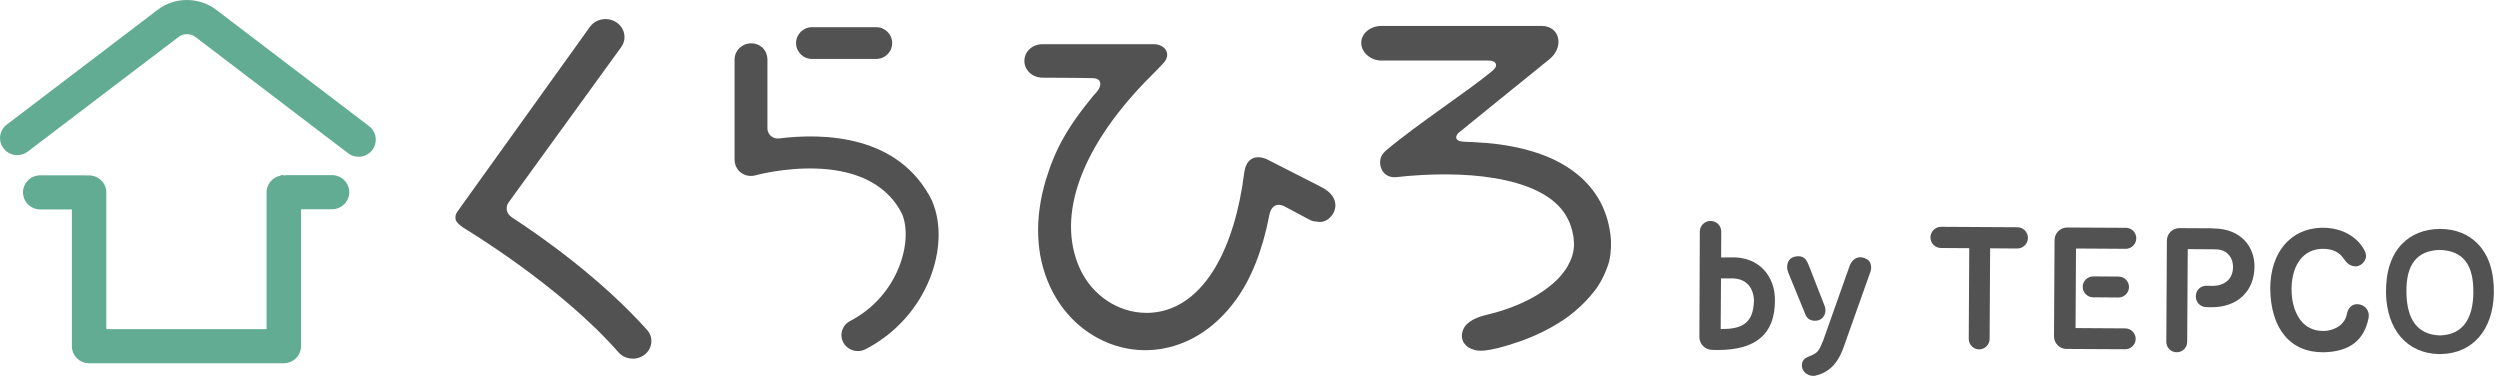 <svg width="400" height="61" viewBox="0 0 400 61" fill="none" xmlns="http://www.w3.org/2000/svg">
<g clip-path="url(#clip0_28_6)">
<path d="M14.25 58.12C12.73 58.12 11.5 56.89 11.5 55.39V33.51H6.43C4.91 33.51 3.68 32.28 3.68 30.78C3.68 29.28 4.92 28.05 6.43 28.05H13.67C13.67 28.05 13.74 28.05 13.97 28.08C14.13 28.06 14.19 28.06 14.19 28.06C15.77 28.06 17.01 29.26 17.01 30.78V52.66H42.65V30.78C42.65 29.43 43.65 28.3 44.95 28.09V27.99L45.43 28.05H45.57C45.68 28.03 45.78 28.02 45.89 28.02H53.13C54.65 28.02 55.88 29.25 55.88 30.75C55.88 32.25 54.64 33.48 53.13 33.48H48.16V55.39C48.16 56.9 46.92 58.12 45.41 58.12H14.25ZM57.37 25.08C56.76 25.08 56.18 24.89 55.7 24.52L31.21 5.87C30.87 5.61 30.41 5.47 29.92 5.47C29.43 5.47 28.97 5.61 28.63 5.87L4.43 24.26C3.94 24.63 3.37 24.82 2.76 24.82C1.9 24.82 1.1 24.43 0.58 23.76C0.13 23.18 -0.07 22.46 0.03 21.74C0.13 21.01 0.5 20.37 1.09 19.93L25.27 1.53C26.57 0.54 28.22 0 29.91 0C31.6 0 33.25 0.55 34.56 1.54L59.05 20.18C59.63 20.62 60.01 21.27 60.1 22C60.19 22.72 60 23.44 59.55 24.02C59.02 24.7 58.23 25.08 57.37 25.08Z" fill="#63AC94"/>
<path d="M277.32 41.18C277.22 41.18 276.85 41.18 276.44 41.18C276.08 41.18 275.68 41.18 275.38 41.2L275.4 37.06C275.4 36.61 275.23 36.18 274.91 35.86C274.59 35.53 274.15 35.35 273.67 35.35C272.74 35.35 271.98 36.11 271.97 37.04L271.9 53.91C271.9 55.02 272.76 55.93 273.87 55.98C274.21 55.98 274.54 56 274.86 56C280.97 56 283.96 53.43 283.99 48.16C284.03 46.16 283.37 44.35 282.13 43.07C280.93 41.84 279.27 41.19 277.32 41.17V41.18ZM275.33 52.65H275.31L275.36 44.54C275.95 44.54 276.67 44.54 277.06 44.54H277.31C280.56 44.69 280.63 47.73 280.63 48.07C280.56 51.88 278.56 52.65 275.34 52.65H275.33Z" fill="#535253"/>
<path d="M297.46 41.17C296.76 41.27 296.24 41.75 295.93 42.57L291.71 54.48C291.08 56.03 290.87 56.38 289.92 56.83C289.82 56.88 289.72 56.91 289.58 56.97C289.06 57.17 288.27 57.48 288.3 58.51C288.33 59.52 289.27 60.14 290.13 60.14C290.27 60.14 290.41 60.12 290.52 60.09C293.14 59.45 294.19 57.58 294.88 55.83L299.3 43.39C299.46 42.88 299.41 42.11 298.99 41.7C298.61 41.32 297.96 41.1 297.46 41.18V41.17Z" fill="#535253"/>
<path d="M290.37 51.32H290.42C290.85 51.32 291.28 51.16 291.51 50.93C291.85 50.65 292.31 49.91 291.93 48.92L289.39 42.41L289.35 42.32C289.06 41.67 288.76 41 287.74 41H287.67C287.55 41 286.74 41.02 286.29 41.6C285.84 42.18 285.89 42.99 286.08 43.51L288.91 50.42C289.16 50.99 289.7 51.32 290.36 51.32H290.37Z" fill="#535253"/>
<path d="M322.78 36.359L310.57 36.289C309.64 36.289 308.88 37.049 308.87 37.979C308.87 38.429 309.04 38.859 309.36 39.179C309.68 39.499 310.1 39.679 310.56 39.679L315.08 39.709L315 54.219C315 55.139 315.74 55.899 316.66 55.899H316.67C317.57 55.899 318.34 55.139 318.34 54.239L318.42 39.729L322.77 39.759C323.7 39.759 324.46 38.999 324.47 38.069C324.47 37.129 323.72 36.369 322.78 36.359Z" fill="#535253"/>
<path d="M334.9 44.231C333.98 44.231 333.23 44.981 333.23 45.891C333.23 46.331 333.4 46.751 333.72 47.071C334.04 47.391 334.46 47.571 334.9 47.571L338.97 47.601C339.87 47.601 340.64 46.841 340.64 45.941C340.64 45.491 340.47 45.071 340.16 44.751C339.85 44.431 339.42 44.261 338.98 44.251L334.91 44.221L334.9 44.231Z" fill="#535253"/>
<path d="M341.81 38.14C341.81 37.69 341.64 37.27 341.33 36.95C341.02 36.63 340.59 36.45 340.15 36.45L330.74 36.4C329.64 36.4 328.74 37.3 328.73 38.4L328.64 53.81C328.64 54.92 329.53 55.82 330.63 55.83L340.04 55.88C340.94 55.88 341.71 55.12 341.71 54.22C341.71 53.32 340.97 52.54 340.05 52.54L332.09 52.49L332.16 39.76L340.13 39.81C341.03 39.81 341.8 39.05 341.8 38.15L341.81 38.14Z" fill="#535253"/>
<path d="M377.16 48.66C376.31 48.66 375.67 49.279 375.49 50.279C375.23 51.77 373.72 52.889 371.9 52.95H371.71C370.4 52.95 369.31 52.52 368.47 51.669C367.28 50.469 366.62 48.469 366.65 46.179C366.7 42.279 368.6 39.84 371.62 39.809C373.21 39.809 374.28 40.319 375 41.4C375.41 41.989 375.92 42.609 376.96 42.62C377.46 42.599 377.96 42.289 378.28 41.819C378.57 41.389 378.64 40.9 378.49 40.48C378 39.08 375.93 36.44 371.62 36.44H371.47C366.5 36.55 363.27 40.359 363.24 46.139C363.29 52.539 366.42 56.359 371.61 56.359H371.91C375.95 56.239 378.26 54.45 378.97 50.889C379.09 50.34 378.96 49.779 378.61 49.349C378.26 48.919 377.75 48.679 377.16 48.669V48.66Z" fill="#535253"/>
<path d="M354.12 36.53L348.71 36.5C347.59 36.5 346.71 37.38 346.7 38.5L346.61 54.68C346.61 55.62 347.34 56.36 348.28 56.36C349.22 56.36 349.95 55.61 349.95 54.7L350.04 39.86L354.4 39.89C355.31 39.89 356.03 40.16 356.53 40.69C357.04 41.22 357.31 42 357.28 42.84C357.23 44.63 355.96 45.74 353.99 45.74L353.04 45.72C352.37 45.72 351.79 46.07 351.51 46.63C351.1 47.46 351.51 48.22 351.53 48.25C351.83 48.8 352.4 49.14 353.03 49.14L353.85 49.16C358 49.16 360.69 46.6 360.72 42.65C360.74 39.63 358.7 36.57 354.12 36.55V36.53Z" fill="#535253"/>
<path d="M396.44 39.001C394.95 37.471 392.9 36.651 390.52 36.631H390.29C387.89 36.661 385.84 37.481 384.35 39.001C382.58 40.811 381.71 43.481 381.76 46.941C381.91 52.791 385.13 56.511 390.18 56.651H390.61C395.65 56.511 398.87 52.791 399.02 46.941C399.07 43.481 398.2 40.811 396.43 39.001H396.44ZM395.74 46.841C395.67 51.211 393.91 53.501 390.51 53.661H390.27C386.86 53.501 385.1 51.211 385.03 46.841C384.94 42.321 386.7 40.081 390.37 39.991C394.06 40.091 395.81 42.331 395.73 46.841H395.74Z" fill="#535253"/>
<path d="M129.91 9.43H140.21C141.61 9.43 142.75 8.29 142.75 6.89C142.75 5.49 141.61 4.35 140.21 4.35H129.91C128.51 4.35 127.37 5.49 127.37 6.89C127.37 8.29 128.51 9.43 129.91 9.43Z" fill="#535253"/>
<path d="M149.12 32.11C143.86 21.5 131.68 21.27 124.66 22.15C123.67 22.27 122.79 21.52 122.79 20.55V9.54C122.74 7.74 121.37 6.93 120.25 6.93H120.21C118.73 6.93 117.53 8.09 117.53 9.53V25.53C117.53 26.15 117.73 26.75 118.13 27.23C118.82 28.03 119.89 28.33 120.88 28.05C121.06 28 138.77 23.15 144.34 34.25C146.13 38.56 143.8 47.31 136.02 51.36C134.74 52.03 134.26 53.57 134.94 54.82C135.41 55.68 136.32 56.17 137.26 56.17C137.68 56.17 138.1 56.07 138.5 55.87C148.52 50.66 152.16 39.23 149.16 32.23C149.14 32.19 149.12 32.15 149.1 32.1H149.12V32.11Z" fill="#535253"/>
<path d="M257.76 39.21V38.53C257.75 38.39 257.73 38.25 257.72 38.1C257.72 38.03 257.71 37.95 257.7 37.89L257.67 37.55C257.66 37.44 257.65 37.34 257.63 37.25L257.53 36.63C257.35 35.69 257.15 34.92 256.88 34.2C256.78 33.89 256.64 33.59 256.51 33.26L256.41 33.03L256.32 32.85C256.16 32.52 256 32.2 255.82 31.9V31.88C255.63 31.56 255.43 31.26 255.22 30.94L255.13 30.81L255.08 30.75C254.84 30.42 254.6 30.11 254.34 29.81C253.78 29.16 253.19 28.56 252.56 28.04C251.4 27.06 250.03 26.2 248.51 25.48C247.77 25.14 247.05 24.85 246.37 24.61C245.66 24.36 244.93 24.14 244.21 23.95C242.89 23.6 241.48 23.32 239.89 23.1C238.54 22.92 237.14 22.8 235.6 22.73C234.8 22.7 235.08 22.71 234.3 22.68C232.67 22.62 232.81 21.76 233.4 21.23C233.67 20.99 245.27 11.61 247.83 9.54C250.35 7.58 249.62 4.15 246.66 4.15H221.04C219.26 4.15 217.8 5.33 217.8 6.85C217.8 8.37 219.26 9.69 221.04 9.69H238.11C239.26 9.64 239.82 10.38 238.93 11.2C238.63 11.48 238.65 11.44 238.62 11.47C234.86 14.59 226.67 19.93 221.77 24.07C221.77 24.07 221.77 24.08 221.75 24.09C221.64 24.18 221.54 24.29 221.45 24.4C221.45 24.41 221.43 24.42 221.43 24.42C220.21 25.57 220.81 28.49 223.27 28.35H223.3C223.4 28.35 223.49 28.35 223.59 28.33L224.14 28.27L224.61 28.22C224.93 28.19 225.25 28.16 225.58 28.13C226.21 28.08 226.87 28.03 227.53 28C228.69 27.94 229.87 27.9 231.05 27.9H231.43C234.28 27.92 236.78 28.11 239.09 28.5C241.82 28.95 244.16 29.65 246.04 30.59C247.12 31.12 248.05 31.73 248.8 32.4C249.18 32.73 249.54 33.09 249.87 33.51C250 33.66 250.1 33.81 250.21 33.95C250.25 34 250.29 34.06 250.33 34.11V34.13L250.35 34.15C250.39 34.21 250.42 34.27 250.46 34.33C250.55 34.47 250.64 34.62 250.72 34.78C250.81 34.93 250.88 35.08 250.95 35.23C250.98 35.3 251.01 35.36 251.05 35.43V35.45L251.07 35.47C251.1 35.54 251.13 35.62 251.16 35.69C251.22 35.84 251.28 35.99 251.33 36.16C251.48 36.59 251.6 37.06 251.71 37.66L251.77 38.03C251.79 38.12 251.79 38.19 251.79 38.25V38.43C251.79 38.43 251.81 38.5 251.81 38.54C251.81 38.62 251.83 38.71 251.83 38.79V39.49L251.79 39.84V39.86C251.77 39.96 251.75 40.07 251.73 40.17L251.7 40.36L251.65 40.54C251.62 40.64 251.6 40.74 251.58 40.85V40.87L251.46 41.2L251.41 41.36V41.38C251.41 41.38 251.37 41.46 251.35 41.49L251.33 41.54L251.19 41.87C250.96 42.34 250.75 42.76 250.45 43.17C250.35 43.33 250.23 43.48 250.12 43.62C250.08 43.68 250.03 43.73 250 43.78C249.94 43.87 249.87 43.94 249.81 44.01C249.78 44.04 249.75 44.07 249.73 44.1C249.73 44.1 249.67 44.18 249.64 44.22C249.58 44.29 249.53 44.35 249.46 44.42L249.18 44.7L249.03 44.85L248.87 44.99L248.57 45.27C248.5 45.33 248.43 45.39 248.36 45.45C248.32 45.48 248.28 45.51 248.24 45.55C246.62 46.93 244.54 48.11 242.08 49.07C240.96 49.51 239.77 49.89 238.57 50.19C238.4 50.23 238.23 50.27 238.06 50.32C237.64 50.42 237.24 50.52 236.84 50.66C236.59 50.75 236.3 50.85 236.02 50.99C235.76 51.11 235.49 51.24 235.24 51.43L234.97 51.63C234.49 51.98 234.16 52.48 234 53.05C233.61 54.46 234.42 55.57 235.83 55.96C236.28 56.09 237.48 56.61 243.25 54.6C246.42 53.5 249.78 51.68 251.94 49.84C253.26 48.72 254.13 47.79 255.11 46.56C256.75 44.52 257.47 41.81 257.47 41.81L257.59 41.17L257.69 40.5C257.71 40.31 257.72 40.12 257.73 39.93L257.76 39.5V39.2H257.77L257.76 39.21Z" fill="#535253"/>
<path d="M211.17 29.8L202.65 25.46C202.18 25.26 201.72 25.16 201.3 25.16C200.07 25.16 199.28 26.04 199.08 27.63C197.53 39.86 192.77 48.36 185.67 49.83C184.94 49.98 184.2 50.06 183.45 50.06C178.94 50.06 174.76 47.29 172.79 42.99C168.88 34.44 173.09 23.13 184.35 11.96C184.74 11.57 185.84 10.46 186.2 10.04C186.72 9.45 186.87 8.81 186.65 8.23C186.37 7.53 185.56 7.07 184.58 7.07H166.83C165.18 7.06 163.9 8.24 163.9 9.74C163.9 11.24 165.19 12.43 166.84 12.43C166.91 12.43 173.77 12.46 174.92 12.51C175.65 12.55 175.91 12.86 176 13.12C176.17 13.59 175.91 14.26 175.3 14.91C175.28 14.94 174.85 15.41 174.84 15.43C170.84 20.28 168.82 23.89 167.35 28.74C165.49 34.92 165.7 40.81 167.97 45.77C169.63 49.39 172.27 52.26 175.6 54.07C178.01 55.37 180.57 56.03 183.23 56.03C184.22 56.03 185.22 55.94 186.2 55.75C190.67 54.9 194.66 52.22 197.74 47.98C200.19 44.61 202 40.08 203.1 34.39C203.3 33.36 203.84 32.77 204.59 32.77C204.92 32.77 205.28 32.88 205.67 33.1L209.61 35.2C209.94 35.36 210.3 35.45 210.66 35.45C212.36 35.88 213.83 34.1 213.65 32.59C213.49 31.23 212.4 30.41 211.16 29.8H211.17Z" fill="#535253"/>
<path d="M81.84 34.721C81.03 34.191 80.82 33.141 81.38 32.381L99.38 7.551C100.33 6.251 99.99 4.461 98.61 3.561C98.1 3.231 97.51 3.051 96.89 3.051C95.89 3.051 94.96 3.511 94.39 4.291L73.58 33.301C73.08 34.051 72.87 34.171 72.87 34.841C72.87 35.511 73.46 35.941 74.15 36.441C74.26 36.521 89.56 45.641 98.95 56.361C99.94 57.491 101.68 57.721 102.95 56.881C104.38 55.931 104.65 54.021 103.52 52.771C96.1 44.521 86.74 37.921 81.83 34.731H81.84V34.721Z" fill="#535253"/>
</g>
<defs>
<clipPath id="clip0_28_6">
<rect width="399.03" height="60.14" fill="white"/>
</clipPath>
</defs>
</svg>

